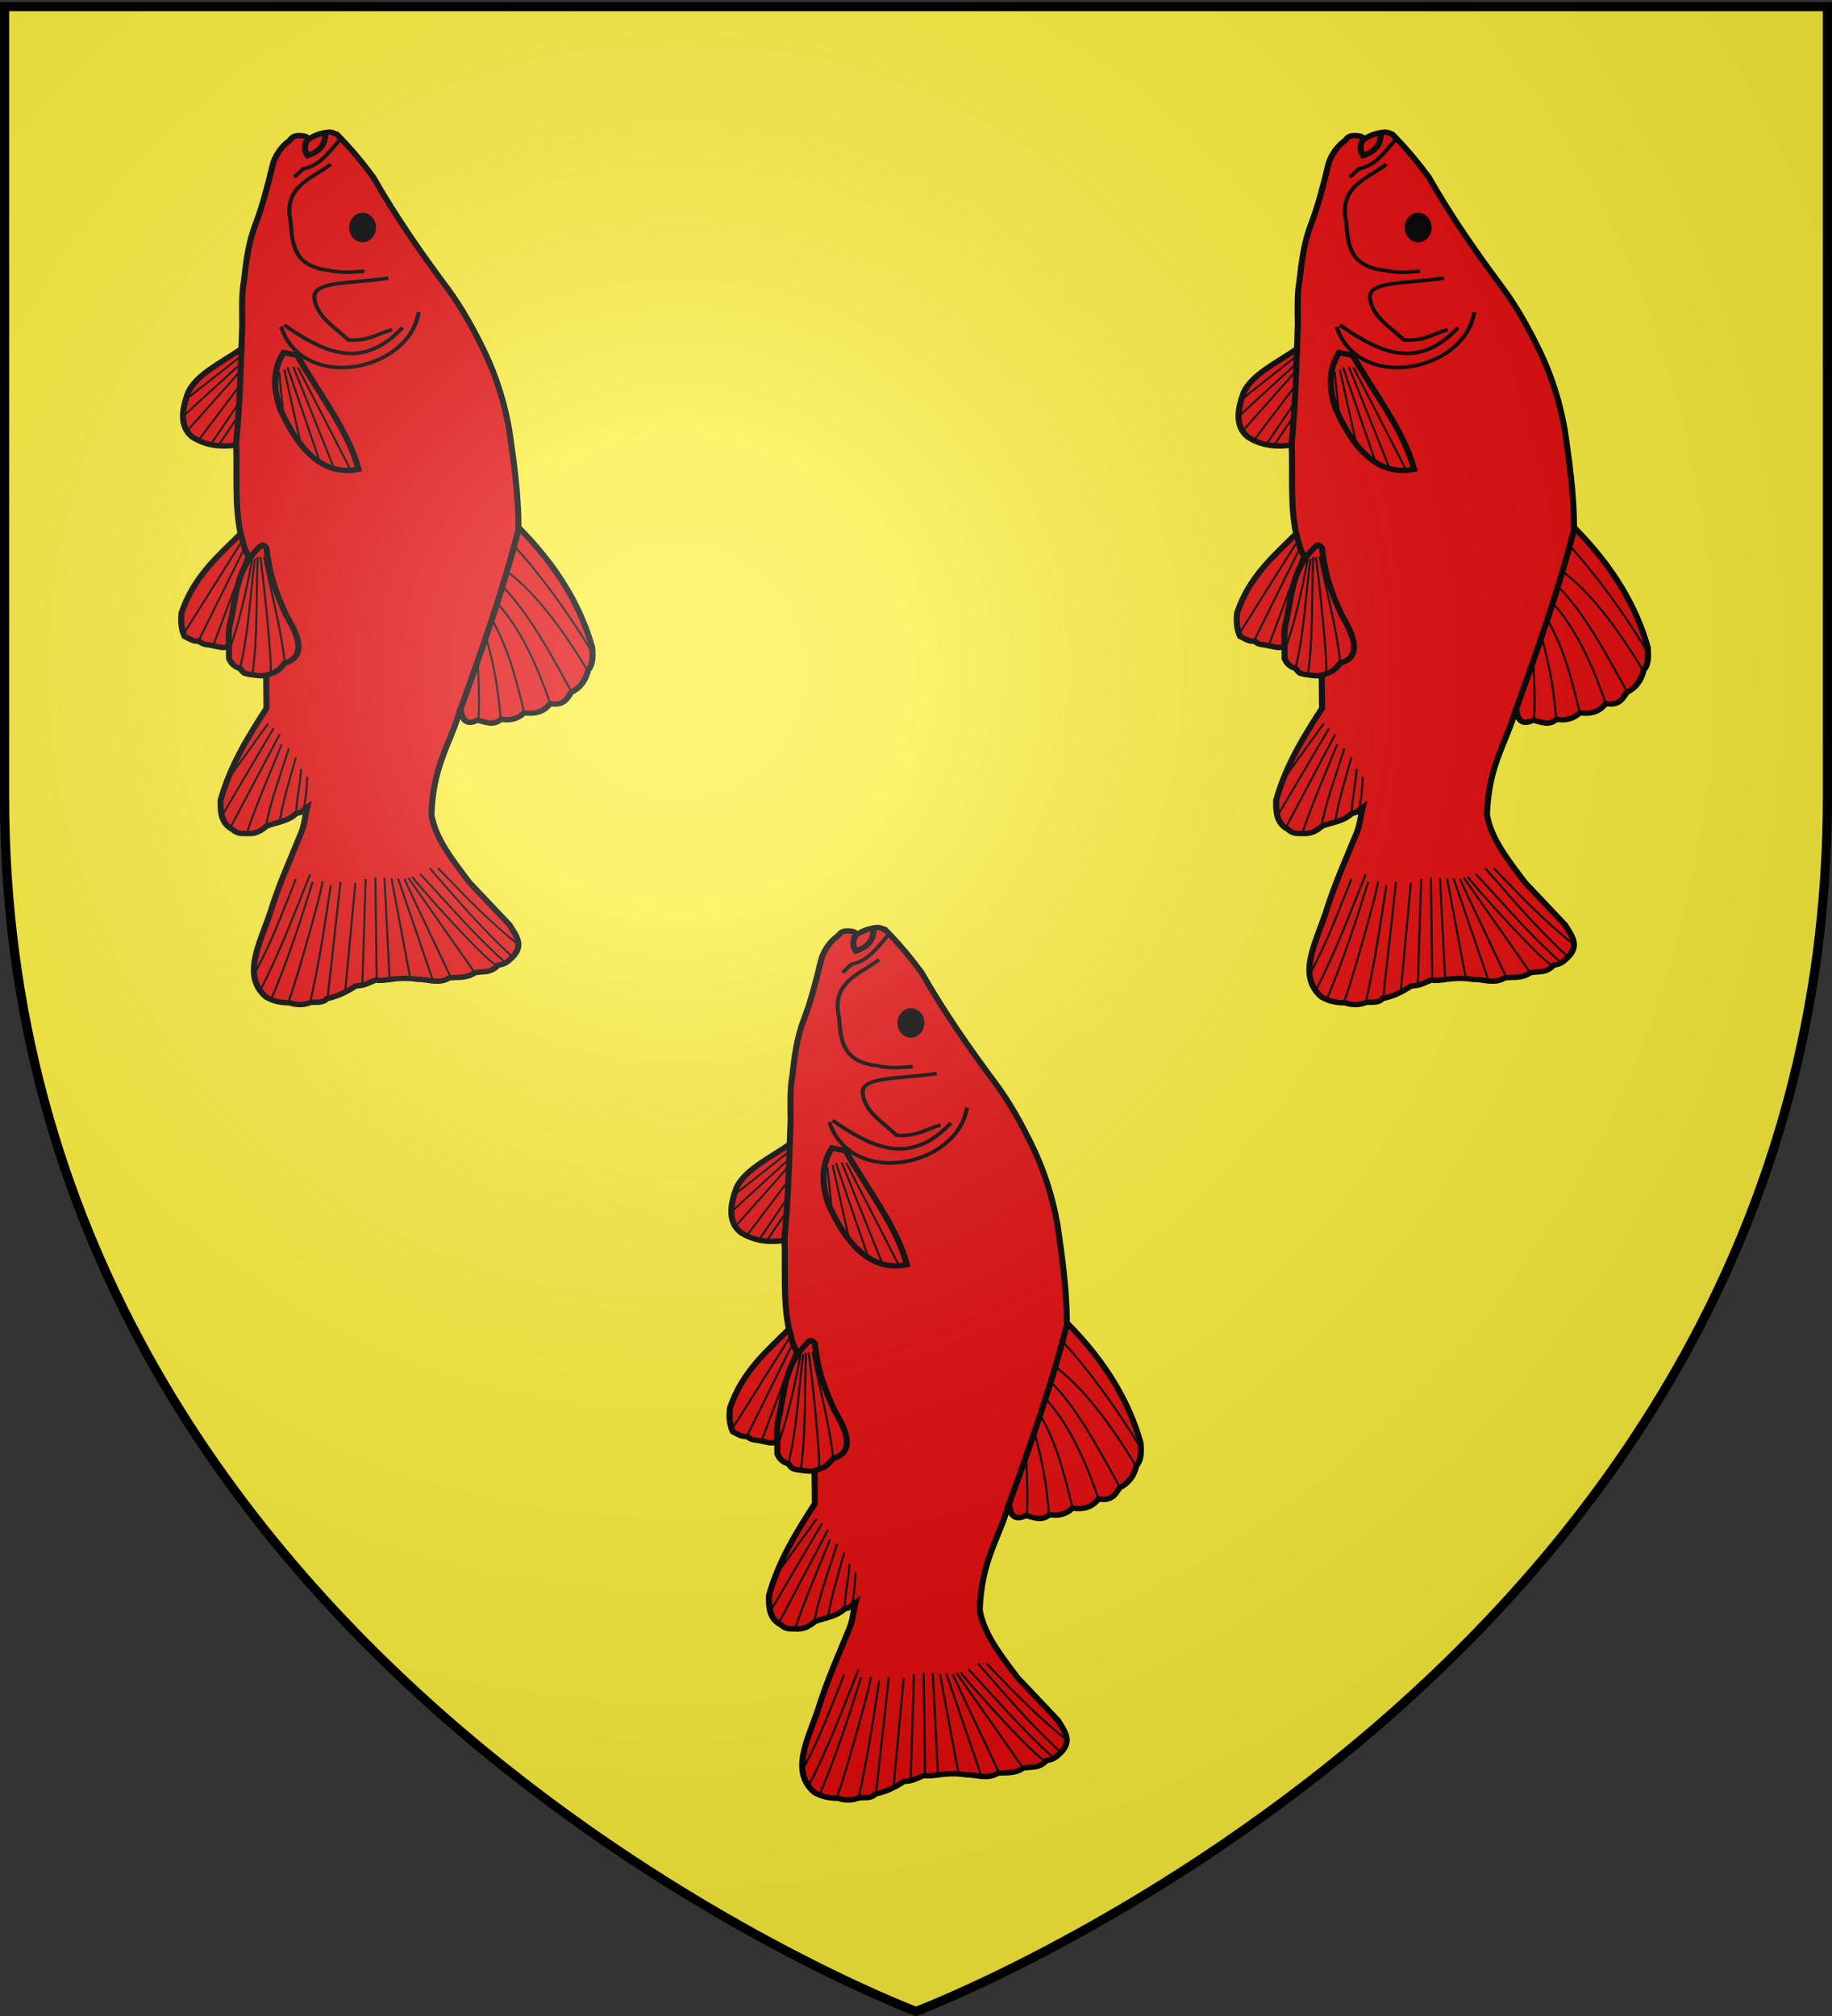 <svg xmlns="http://www.w3.org/2000/svg" xmlns:xlink="http://www.w3.org/1999/xlink" width="600" height="660" version="1.0"><rect width="100%" height="100%" fill="#333333" stroke="none"/><desc>Flag of Canton of Valais (Wallis)</desc><defs><radialGradient xlink:href="#b" id="g" cx="221.445" cy="226.331" r="300" fx="221.445" fy="226.331" gradientTransform="matrix(1.353 0 0 1.349 -77.63 -85.747)" gradientUnits="userSpaceOnUse"/><linearGradient id="b"><stop offset="0" style="stop-color:white;stop-opacity:.314"/><stop offset=".19" style="stop-color:white;stop-opacity:.251"/><stop offset=".6" style="stop-color:#6b6b6b;stop-opacity:.125"/><stop offset="1" style="stop-color:black;stop-opacity:.125"/></linearGradient></defs><g style="display:inline"><path d="M300 658.5s298.5-112.32 298.5-397.772V2.176H1.5v258.552C1.5 546.18 300 658.5 300 658.5" style="fill:#fcef3c;fill-opacity:1;fill-rule:evenodd;stroke:none;stroke-width:1px;stroke-linecap:butt;stroke-linejoin:miter;stroke-opacity:1"/><g id="e"><g style="display:inline"><path d="M156.383 342.128c7.514 9.554 13.769 21.568 23.898 26.01 8.12 2.671 18.969 5.033 25.25-2.074 5.52-7.766 5.49-15.532 4.15-23.298M259.309 342.287c12.524 11.076 23.617 23.02 44.202 29.202 4.361.395 8.723.263 13.085-1.436 1.162-2.211 2.927-3.94 2.7-7.262 2.423-2.037 1.76-4.59 2.566-6.897.613-3.29 1.585-4.667.478-7.383l-44.063-17.883" style="fill:#e20909;fill-rule:evenodd;stroke:#000;stroke-width:3;stroke-linecap:butt;stroke-linejoin:miter;stroke-miterlimit:4;stroke-dasharray:none;stroke-opacity:1" transform="matrix(0 .587 -.663 0 305.76 22.482)"/><path d="M37.01 294.41c7.824-6.825 15.647-12.472 23.47-17.602 21.497-10.797 42.312-23.645 61.55-36.356 11.264-7.442 23.493-13.284 35.949-18.643 13.726-5.8 28.275-9.799 43.085-12.127 18.187-2.349 36.367-4.601 54.734-4.629 22.287-19.59 44.574-30.822 66.862-36.383 6.018-.527 10.517-.041 12.71 1.982 6.154 1.251 10.176 4.161 12.502 8.39 3.595 2.065 7.573 3.777 6.224 10.373 5.153 3.516 5.876 7.98 5.106 12.766 4.053 3.83 4.249 7.66 3.67 11.49 3.84 3.882 1.447 7.765.48 11.648 2.488 4.272 1.577 7.798-6.863 8.298 19.89 4.794 31.221 13.583 59.517 14.454 13.464-1.974 25.596-10.609 37.824-18.762l23.617-19.788c6.127-3.309 12.11-7.923 19.468-.16 1.95 1.68 2.78 3.64 3.032 5.745 4.849 3.883 3.253 7.766 4.308 11.65 3.333 4.201 2.201 8.404 2.873 12.606 3.606 5.16.629 10.319.798 15.478-.861 4.788-.68 9.575.16 14.362.215 2.075.734 4.15.159 6.224 1.251 3.171 3.244 5.355 3.35 10.053 3.246 4.372 5.894 8.983 7.022 14.202 2.467 1.718 2.048 4.88 2.074 7.819q2.394 5.265.32 10.532c-.007 3.883-.647 7.766-3.192 11.649-11.647 12.14-29.706 3.212-46.578-1.815-17.7-4.927-29.427-9.854-43.262-14.78-5.373-2.312-10.745-2.496-16.117-3.671 1.308 1.702 3.797 3.404 3.191 5.106 4.831 4.266 5.167 9.816 7.34 14.84 2.51 2.817 4.425 5.214 4.186 9.433-.139 2.44.512 4.947-2.27 7.483-3.339 5.713-9.751 6.048-16.437 5.904-20.106-5.072-35.69-13.845-51.223-22.66l-18.192.16-65.425 8.298c-6.867 3.307-8.302 2.774-14.362 4.468-15.633 2.829-33.34 1.51-50.106 2.074-22.031-1.925-43.833-2.312-65.904-3.032-8.504.088-17.23.342-24.096-.798-11.352-1.091-21.92-2.36-31.653-5.677-9.89-3.37-21.522-6.08-33.134-8.525-5.176-1.1-10.818-4.574-13.68-8.347-2.507-1.684-2.879-2.677-2.752-5.507.118-1.909.467-3.549 2.23-3.54-2.578-3.297-3.692-6.595-4.15-9.893-.256-1.858.581-3.353 1.585-4.791z" style="fill:#e20909;fill-rule:evenodd;stroke:#000;stroke-width:3;stroke-linecap:butt;stroke-linejoin:miter;stroke-miterlimit:4;stroke-dasharray:none;stroke-opacity:1" transform="matrix(0 .587 -.663 0 305.76 22.482)"/><path d="M27.606 279.654a4.388 3.271 0 1 1-8.776 0 4.388 3.271 0 1 1 8.776 0z" style="opacity:1;fill:#000;stroke:#000;stroke-width:.55;stroke-miterlimit:4;stroke-dasharray:none" transform="matrix(0 1.034 -1.244 0 466.64 50.481)"/><path d="M36.064 300.479c4.75.218 9.37 1.029 12.447 8.776q-4.47 2.553-8.937 0" style="fill:none;fill-rule:evenodd;stroke:#000;stroke-width:3;stroke-linecap:butt;stroke-linejoin:miter;stroke-miterlimit:4;stroke-dasharray:none;stroke-opacity:1" transform="matrix(0 .587 -.663 0 305.76 22.482)"/><path d="M39.096 292.82c6.654 5.456 14.886 9.862 16.755 18.51l4.628 4.468M53.298 297.766c8.247 9.486 12.231 23.804 32.393 19.787 12.255-.725 24.376-1.663 26.65-18.191 2.089-8.566.929-12.8.638-18.192M135.798 254.362c33.301 4.732 44.967 57.21 8.138 67.978" style="fill:none;fill-rule:evenodd;stroke:#000;stroke-width:2;stroke-linecap:butt;stroke-linejoin:miter;stroke-miterlimit:4;stroke-dasharray:none;stroke-opacity:1" transform="matrix(0 .587 -.663 0 305.76 22.482)"/><path d="M159.894 314.362c21.104-10.569 41.65-25.046 63.51-30.32 4.878 20.602-17.51 32.303-33.67 38.777-10.764 3.193-21.488 3.867-31.436-1.755z" style="fill:none;fill-rule:evenodd;stroke:#000;stroke-width:3;stroke-linecap:butt;stroke-linejoin:miter;stroke-miterlimit:4;stroke-dasharray:none;stroke-opacity:1" transform="matrix(0 .587 -.663 0 305.76 22.482)"/><path d="M379.149 318.51c14.461 3.962 28.308 8.784 43.723 11.41M376.755 322.021c16.531 5.863 32.573 12.215 49.867 17.314M371.17 322.979l52.26 24.494M367.82 326.01l49.068 25.612M384.096 315c11.852 2.942 23.33 6.196 36.383 8.138M390.479 312.447c7.66.276 16.915 2.306 24.574 2.393M394.947 309.415c5.51.108 13.762.855 18.51 1.915M365.266 328.723l31.117 19.867M262.901 341.291l52.072 29.054M267.089 340.297l52.239 22.922M270.608 338.917l51.067 16.934M451.915 261.383c1.276-.32 55.045-22.96 55.045-22.96M450.638 257.553c2.293-.768 52.847-40.757 49.468-42.447M451.277 259.468l52.998-32.892M445.851 248.936c16.57-12.817 33.187-25.151 49.468-40.85M449.043 253.723c16.42-13.764 32.246-25.154 49.468-42.127M445.851 244.787c14.579-12.48 29.293-24.655 42.711-39.745M451.596 264.574l56.863-17.234M451.596 267.766l55.85-9.255M451.277 271.277l56.17-2.554M451.277 275.745l57.127-.639M451.915 280.532l59.004 1.69M454.149 285.638l60.81 5.052M453.51 292.979l64.807 6.367M455.426 297.766c21.746 2.89 43.492 5.798 65.238 10.158M453.191 301.915c1.71-.795 68.163 15.948 67.98 17.234M453.51 306.702c22.241 6.123 43.65 12.316 65.594 20.52M449.362 307.979c21.966 7.85 44.49 15.304 64.468 24.574M451.915 315c17.743 6.365 35.763 12.086 52.66 20.426" style="fill:none;fill-rule:evenodd;stroke:#000;stroke-width:1px;stroke-linecap:butt;stroke-linejoin:miter;stroke-opacity:1" transform="matrix(0 .587 -.663 0 305.76 22.482)"/><path d="M256.277 204.894c36.257 8.162 69.248 18.7 102.279 29.21" style="fill:none;fill-rule:evenodd;stroke:#000;stroke-width:3;stroke-linecap:butt;stroke-linejoin:miter;stroke-miterlimit:4;stroke-dasharray:none;stroke-opacity:1" transform="matrix(0 .587 -.663 0 305.76 22.482)"/><path d="M266.038 207.28c17.488-14.095 37.477-26.76 59.175-38.45M280.213 210.957c11.447-13.69 31.009-27.01 55.68-40.1M289.075 212.74c13.683-12.173 35.493-22.74 58.762-34.015M354.294 189.331c-23.9 7.15-42.95 15.595-56.019 26.056M307.57 217.995c17.072-8.408 32.745-11.66 51.922-15.86M363.191 213.83c-16.866 1.108-30.683 3.395-46.047 7.208M363.21 225.17c-1.143-1.356-32.427-.177-32.53.13" style="fill:none;fill-rule:evenodd;stroke:#000;stroke-width:1px;stroke-linecap:butt;stroke-linejoin:miter;stroke-opacity:1" transform="matrix(0 .587 -.663 0 305.76 22.482)"/><path d="M144.415 262.34c24.678 20.539 13.213 39.54-1.436 58.405" style="fill:none;fill-rule:evenodd;stroke:#000;stroke-width:2;stroke-linecap:butt;stroke-linejoin:miter;stroke-miterlimit:4;stroke-dasharray:none;stroke-opacity:1" transform="matrix(0 .587 -.663 0 305.76 22.482)"/><path d="M166.596 314.043c1.276-.639 56.808-25.852 56.808-25.852M166.277 316.277l57.446-20.426M166.596 319.149l53.617-16.277M167.872 320.745 210 312.447M169.149 323.298l24.894-2.234M160.115 341.915l24.372 27.419M168.239 342.253c3.16 2.257 33.85 26.517 33.85 26.517M164.29 342.028l29.563 28.66M176.363 342.479c.79.564 31.03 20.762 31.03 20.762M186.405 343.156c.79.451 22.906 13.766 22.906 13.766M193.401 343.269l16.587 9.93" style="fill:none;fill-rule:evenodd;stroke:#000;stroke-width:1px;stroke-linecap:butt;stroke-linejoin:miter;stroke-opacity:1" transform="matrix(0 .587 -.663 0 305.76 22.482)"/><path d="M116.809 269.362c3.316 18.885 1.267 38.62 12.127 36.383 10.043-1.639 15.408-10.292 22.34-16.596.832-9.98-3.545-14.752-5.744-21.702" style="fill:none;fill-rule:evenodd;stroke:#000;stroke-width:2;stroke-linecap:butt;stroke-linejoin:miter;stroke-miterlimit:4;stroke-dasharray:none;stroke-opacity:1" transform="matrix(0 .587 -.663 0 305.76 22.482)"/><path d="M267.777 333.886c11.414 10.02 24.75 10.547 38.627 12.984 3.366.765 6.118 1.316 9.391 1.293l13.248-.131c3.353-1.324 4.874-3.358 5.422-5.422 3.751-2.437 2.627-2.777 3.354-4.472.41-3.608 1.77-7.12-.638-11.01-.516-2.807-3.136-4.711-5.702-6.64-3.973-12.447-19.002-4.641-26.888-.566-9.954 3.788-18.919 7.816-37.144 9.6-2.844 1.948-1.873 2.363.33 4.364z" style="fill:#e20909;fill-rule:evenodd;stroke:#000;stroke-width:3;stroke-linecap:butt;stroke-linejoin:miter;stroke-miterlimit:4;stroke-dasharray:none;stroke-opacity:1" transform="matrix(0 .587 -.663 0 305.76 22.482)"/><path d="M331.4 320.476c-17.985 1.661-39.387 6.74-59.24 10.268M337.38 327.697c-.228-1.787-65.163 4.52-65.22 4.965M337.944 336.499c-20.797-2.646-43.578-1.82-65.445-2.596M334.22 342.592c-19.531-4.261-40.592-4.955-60.93-7.335M324.885 348.082c-12.63-4.194-30.744-8.174-51.144-11.47" style="fill:none;fill-rule:evenodd;stroke:#000;stroke-width:1px;stroke-linecap:butt;stroke-linejoin:miter;stroke-opacity:1" transform="matrix(0 .587 -.663 0 305.76 22.482)"/></g></g><use xlink:href="#e" id="f" width="600" height="660" x="0" y="0" transform="translate(345.697)"/><use xlink:href="#f" width="600" height="660" transform="translate(-166.114 260.395)"/></g><path d="M300 658.5s298.5-112.32 298.5-397.772V2.176H1.5v258.552C1.5 546.18 300 658.5 300 658.5" style="opacity:1;fill:url(#g);fill-opacity:1;fill-rule:evenodd;stroke:none;stroke-width:1px;stroke-linecap:butt;stroke-linejoin:miter;stroke-opacity:1"/><path d="M300 658.5S1.5 546.18 1.5 260.728V2.176h597v258.552C598.5 546.18 300 658.5 300 658.5z" style="opacity:1;fill:none;fill-opacity:1;fill-rule:evenodd;stroke:#000;stroke-width:3;stroke-linecap:butt;stroke-linejoin:miter;stroke-miterlimit:4;stroke-dasharray:none;stroke-opacity:1"/></svg>